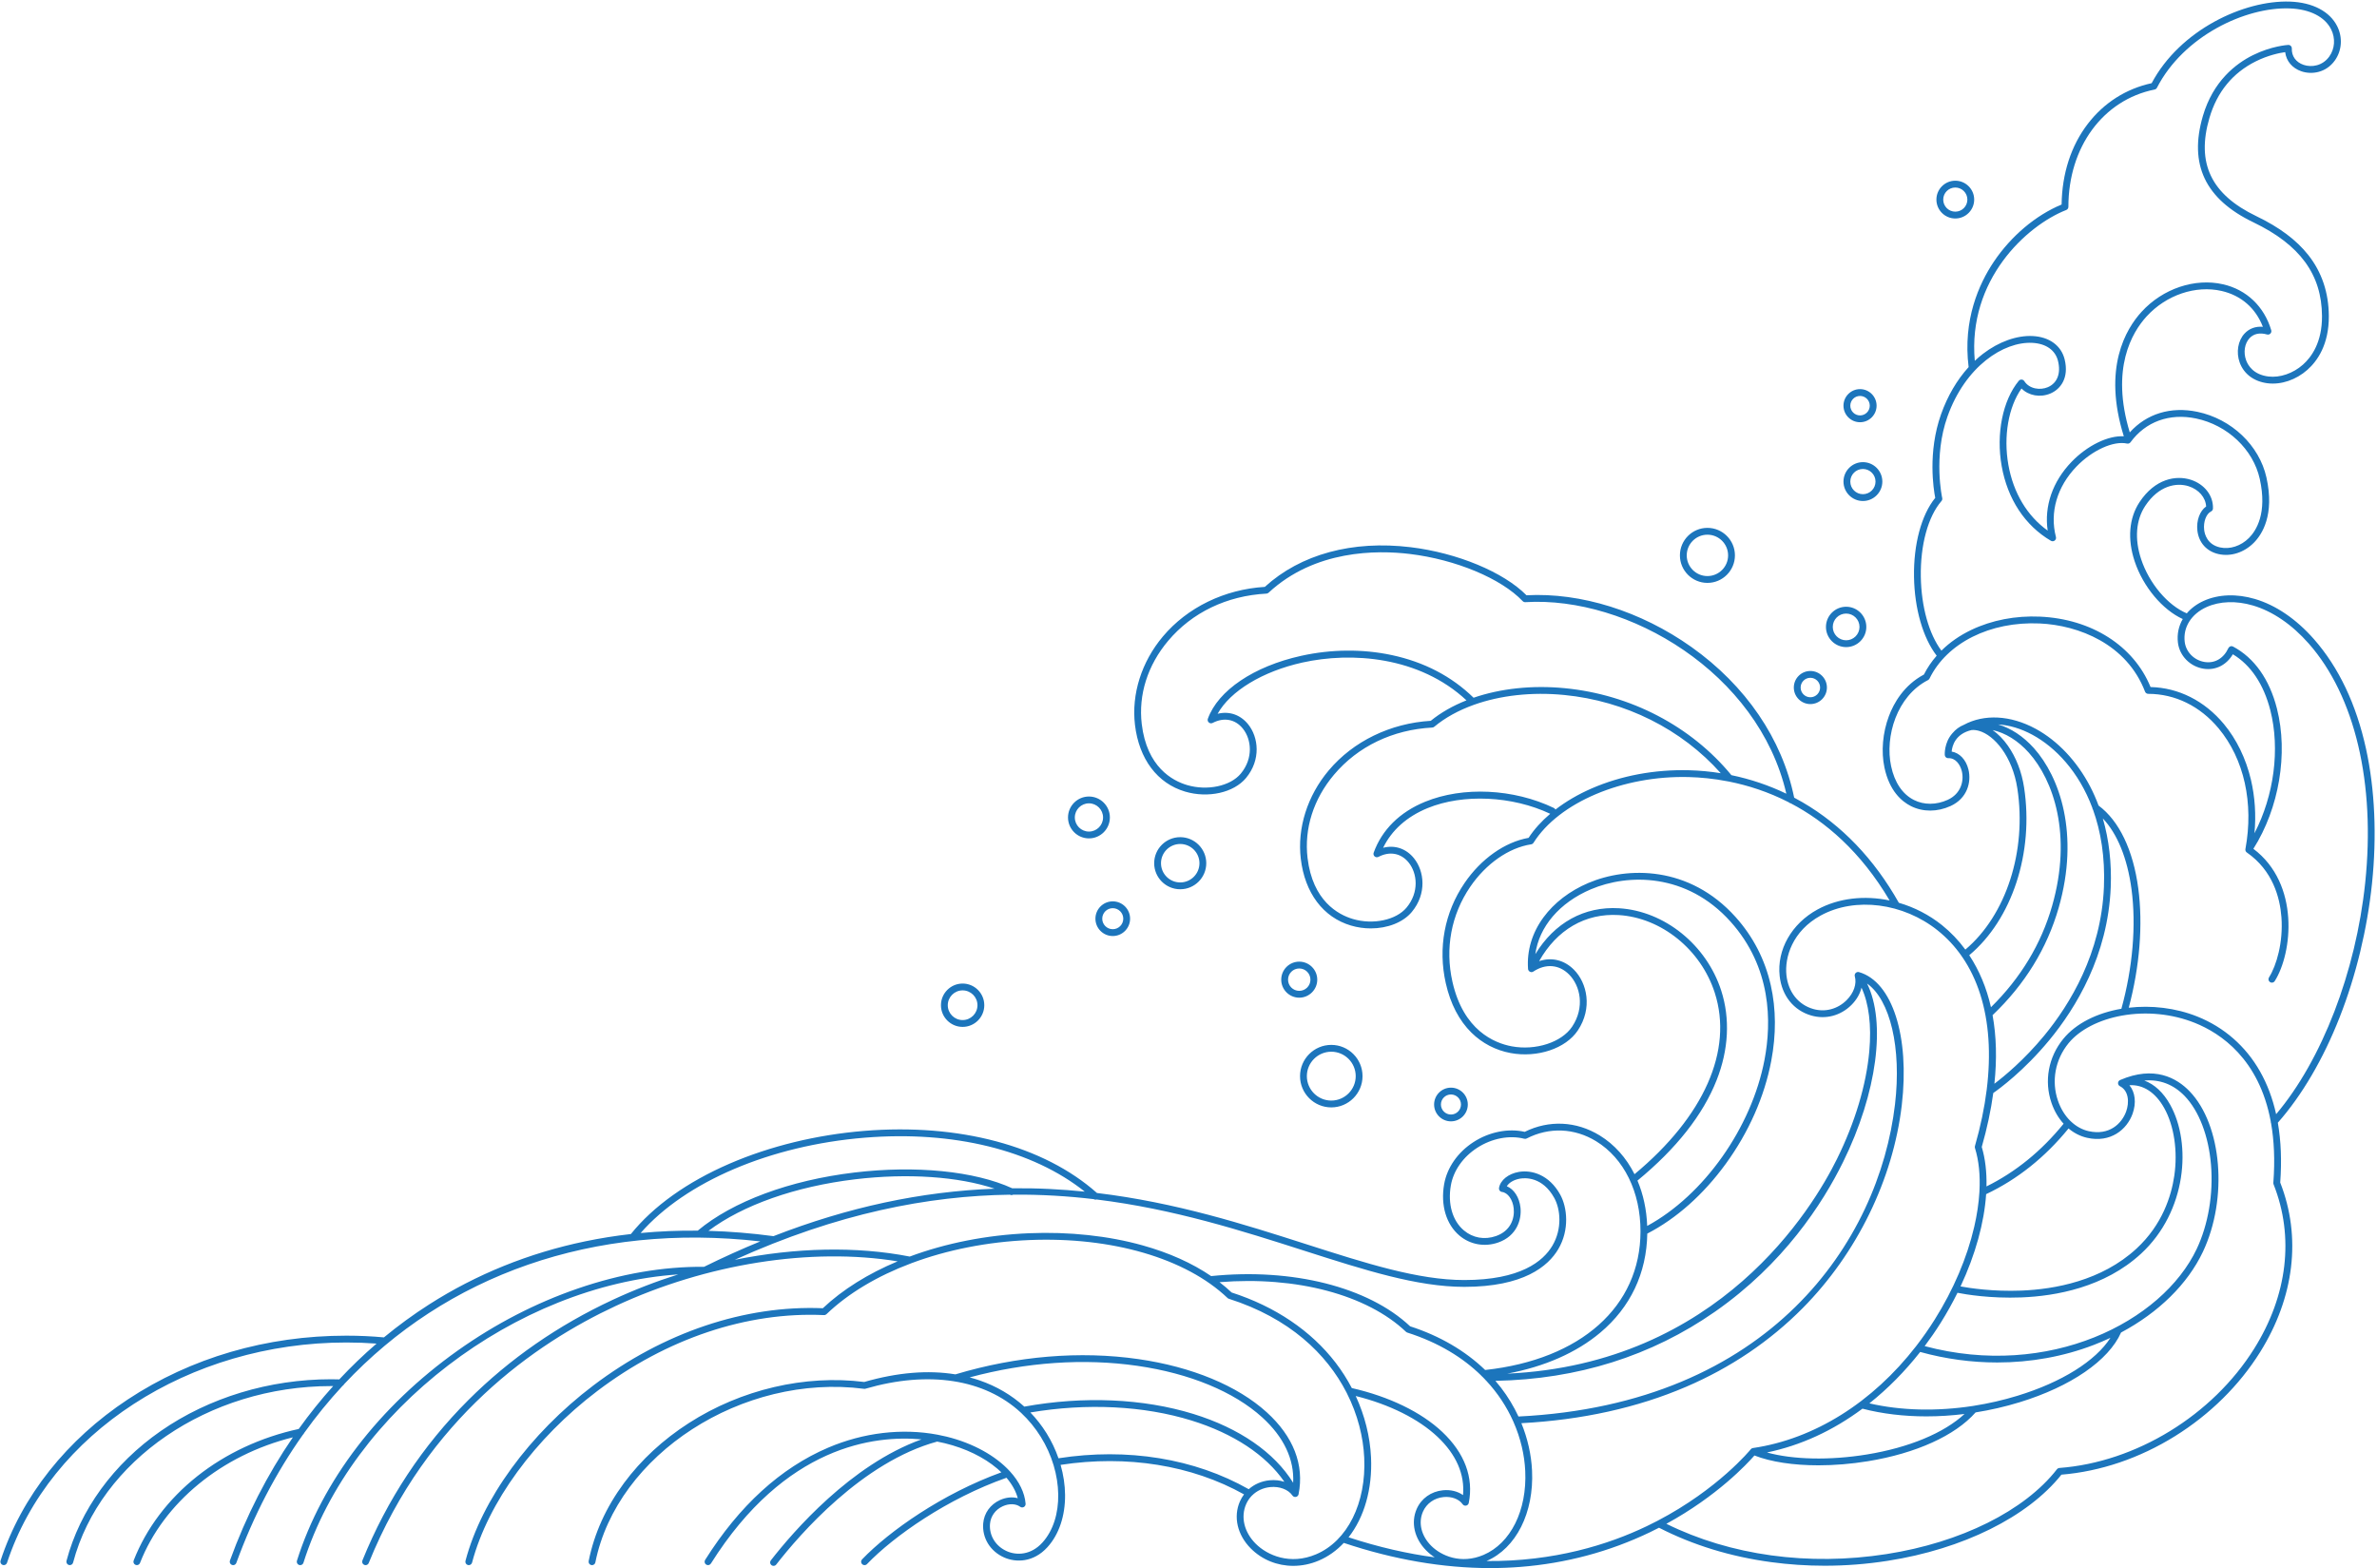 <?xml version="1.0" encoding="UTF-8"?>
<!DOCTYPE svg PUBLIC '-//W3C//DTD SVG 1.0//EN'
          'http://www.w3.org/TR/2001/REC-SVG-20010904/DTD/svg10.dtd'>
<svg height="1651.0" preserveAspectRatio="xMidYMid meet" version="1.0" viewBox="-0.4 423.7 2502.9 1651.0" width="2502.9" xmlns="http://www.w3.org/2000/svg" xmlns:xlink="http://www.w3.org/1999/xlink" zoomAndPan="magnify"
><g id="change1_1"
  ><path d="M2490.983,1212.282c-10.276-47.06-28.771-85.999-54.973-115.735c-18.647-21.163-40.147-35.769-62.175-42.24 c-19.209-5.643-38.265-4.943-53.66,1.969c-7.345,3.298-13.405,7.829-17.96,13.212c-20.044-8.403-39.562-31.409-48.064-56.993 c-7.076-21.294-5.551-41.233,4.296-56.145c14.212-21.523,32.955-24.799,45.757-20.689c10.679,3.429,17.845,11.835,18.379,21.289 c-6.629,4.611-10.44,14.836-9.215,25.424c1.47,12.702,9.805,21.939,22.294,24.71c12.922,2.868,26.768-1.563,37.042-11.845 c8.761-8.766,22.148-29.363,13.372-68.813c-7.525-33.824-36.731-61.603-72.675-69.126c-28.041-5.869-53.574,2.006-71.236,21.659 c-20.325-67.044,2.255-105.225,17.775-122.17c20.633-22.525,51.62-33.019,78.953-26.737c20.547,4.724,35.781,18.022,43.429,37.722 c-7.65-0.637-14.355,1.797-19.295,7.108c-6.969,7.491-9.021,19.76-5.108,30.529c4.392,12.083,15.083,20.034,29.333,21.815 c14.284,1.789,29.981-3.518,42.002-14.185c10.356-9.189,22.67-26.458,22.516-56.543c-0.124-24.638-7.386-46.25-21.582-64.236 c-12.544-15.892-30.462-29.298-54.777-40.985c-47.638-22.895-63.326-55.751-49.369-103.398 c8.016-27.363,24.417-47.396,48.748-59.542c13.152-6.566,25.213-8.936,31.011-9.753c1.126,9.351,7.396,16.894,17.082,20.198 c10.857,3.706,25.976,1.596,35.27-11.469c7.357-10.339,8.334-24.041,2.553-35.759c-7.785-15.778-25.943-25.315-49.816-26.164 c-48.508-1.731-115.952,29.903-145.673,85.894c-27.019,5.858-50.252,20.65-67.274,42.856c-17.607,22.969-27.11,52.279-27.554,84.896 c-27.301,11.325-53.241,33.21-71.468,60.375c-15.542,23.166-32.626,61.11-26.438,110.803 c-12.257,13.472-22.152,30.314-29.035,49.666c-14.217,39.969-7.85,79.207-6.126,88.012c-14.591,17.96-22.922,48.884-22.347,83.254 c0.559,33.56,9.436,64.224,23.867,82.918c-5.336,6.096-9.855,12.734-13.446,19.859c-21.06,11.216-31.668,29.942-36.873,43.789 c-6.577,17.497-8.277,37.253-4.665,54.202c5.225,24.512,18.036,35.558,27.864,40.508c12.553,6.324,27.762,6.303,41.721-0.06 c17.583-8.012,22.134-25.115,18.846-38.511c-2.542-10.354-9.399-17.485-17.676-18.83c0.546-5.964,3.783-18.694,21.076-22.694 c2.438-0.167,4.979,0.106,7.602,0.84c16.197,4.537,35.308,26.836,40.495,60.679c10.107,65.932-11.851,133.501-54.755,169.667 c-7.125-9.702-15.346-18.337-24.582-25.742c-13.655-10.948-29.26-18.846-45.438-23.557c-26.07-46.206-60.198-81.811-101.464-105.831 c-2.885-1.679-5.807-3.292-8.758-4.851c-12.583-61.724-50.938-118.002-108.188-158.621c-53.179-37.73-116.367-57.531-173.672-54.471 c-24.13-24.405-72.821-44.655-121.96-50.602c-61.409-7.434-115.879,7.4-153.556,41.776c-42.47,2.593-81.516,21.56-107.289,52.166 c-22.55,26.778-33.283,60.705-29.447,93.083c4.266,36.002,23.52,61.626,52.826,70.301c24.267,7.181,51.219,1.158,64.09-14.326 c15.933-19.168,13.208-42.931,2.28-56.498c-8.23-10.217-20.032-14.135-32.175-11.121c13.33-23.919,47.191-44.607,89.376-53.97 c51.299-11.385,122.87-6.619,172.663,39.832c-14.216,5.618-26.951,12.84-37.617,21.544c-42.513,2.567-81.603,21.54-107.398,52.172 c-22.55,26.778-33.283,60.706-29.447,93.084c4.266,36.002,23.521,61.625,52.826,70.3c6.875,2.035,13.964,3.01,20.89,3.01 c17.517-0.001,33.976-6.239,43.2-17.335c15.934-19.168,13.207-42.931,2.28-56.498c-8.301-10.307-20.242-14.199-32.494-11.041 c8.981-18.505,25.029-32.859,46.861-41.796c37.378-15.302,89.139-12.871,129.081,5.997c-9.207,7.82-16.915,16.349-22.786,25.329 c-24.94,4.392-50.035,22.064-67.42,47.567c-21.117,30.975-28.13,68.468-19.747,105.571c4.895,21.667,13.996,39.169,27.048,52.018 c11.282,11.105,25.504,18.509,41.131,21.41c28.317,5.256,58.095-4.732,70.809-23.747c15.718-23.514,9.847-49.998-4.075-64.007 c-10.231-10.293-23.604-13.393-36.638-8.995c18.609-33.053,48.621-50.617,83.676-48.522c44.988,2.687,86.626,36.319,101.254,81.787 c19.541,60.736-11.238,130.184-84.489,191.055c-8.607-17.168-21.078-31.279-36.682-40.826 c-24.644-15.077-53.339-16.426-78.941-3.769c-17.273-3.956-37.319,0.029-53.92,10.772c-16.611,10.751-27.886,26.947-30.935,44.436 c-3.837,22.011,2.173,42.187,16.075,53.969c11.325,9.597,26.629,12.333,40.932,7.316c19.448-6.82,24.759-24.029,23.398-36.695 c-1.16-10.787-6.833-19.414-14.377-22.525c2.31-3.829,7.553-6.941,13.944-8.026c5.31-0.901,23.59-2.095,36.009,20.36 c6.447,11.659,8.591,32.339-1.938,50.194c-9.748,16.529-33.764,36.232-92.824,36.232c-48.574,0-103.105-17.467-166.246-37.693 c-65.033-20.831-137.336-43.979-220.505-53.959c-56.015-49.711-145.285-73.535-245.201-65.381 c-49.919,4.078-98.932,16.017-141.741,34.527c-44.42,19.208-80.317,44.817-103.827,74.065c-16.274,1.846-32.293,4.4-48.027,7.664 c-59.294,12.302-114.589,34.651-164.35,66.426c-16.594,10.596-32.484,22.204-47.663,34.726c-12.6-1.198-25.918-1.811-39.626-1.811 c-83.964,0-163.482,23.193-229.957,67.07c-32.006,21.126-59.769,46.36-82.52,75c-23.119,29.104-40.473,61.001-51.581,94.807 c-0.619,1.883,0.406,3.911,2.289,4.531c0.372,0.122,0.75,0.179,1.121,0.179c1.509,0,2.913-0.958,3.409-2.47 c44.872-136.562,191.774-231.94,357.238-231.94c10.937,0,21.614,0.398,31.863,1.174c-13.709,11.795-26.799,24.368-39.236,37.685 c-2.901-0.135-5.711-0.143-8.648-0.143c-65.035,0-128.684,19.328-179.224,54.424c-49.921,34.667-85.211,83.237-99.37,136.762 c-0.506,1.916,0.636,3.88,2.552,4.388c0.308,0.081,0.616,0.12,0.92,0.12c1.589,0,3.042-1.063,3.468-2.672 c28.484-107.684,142.73-185.843,271.653-185.843c0.743,0,1.474,0.001,2.202,0.003c-12.829,14.265-24.946,29.323-36.283,45.16 c-39.687,8.601-76.614,25.78-106.87,49.771c-30.576,24.243-53.719,54.911-66.927,88.686c-0.722,1.846,0.19,3.928,2.036,4.65 c0.429,0.168,0.872,0.247,1.306,0.247c1.435,0,2.79-0.865,3.344-2.283c24.896-63.662,86.075-113.696,160.952-132.28 c-26.8,39.061-49.073,82.541-66.277,129.764c-0.678,1.863,0.282,3.923,2.144,4.602c0.406,0.147,0.821,0.217,1.229,0.217 c1.465,0,2.842-0.904,3.372-2.361c18.201-49.96,41.825-95.1,70.128-134.99c0.583-0.441,1.011-1.049,1.239-1.74 c12.588-17.588,26.091-34.145,40.445-49.635c0.699-0.374,1.258-0.972,1.586-1.707c107.63-115.046,262.588-170.46,438.342-150.432 c-19.64,8.039-39.371,16.945-59.221,26.742c-43.143-0.346-87.946,7.379-133.143,22.932c-44.238,15.222-86.726,37.182-126.284,65.271 c-82.626,58.669-142.743,137.243-169.279,221.248c-0.597,1.891,0.451,3.907,2.341,4.504c0.359,0.113,0.724,0.167,1.082,0.167 c1.524,0,2.938-0.978,3.421-2.508c50.821-160.887,223.892-291.988,394.668-303.609c-23.488,7.412-46.622,16.35-68.994,26.762 c-57.568,26.795-108.702,62.281-151.979,105.473c-48.1,48.006-85.648,104.847-111.601,168.946c-0.744,1.837,0.142,3.929,1.98,4.674 c0.441,0.178,0.897,0.262,1.346,0.262c1.419,0,2.763-0.847,3.328-2.243c61.691-152.367,175.415-231.256,259.955-270.604 c95.884-44.628,205.823-61.876,296.972-47.024c-30.909,12.917-57.864,29.618-78.771,49.365 c-82.114-3.406-167.892,25.467-241.711,81.369c-67.141,50.843-117.449,119.863-134.575,184.631 c-0.507,1.916,0.636,3.881,2.553,4.388c1.913,0.503,3.88-0.636,4.388-2.553c16.729-63.268,66.063-130.835,131.968-180.743 c72.942-55.236,157.681-83.601,238.581-79.854c0.984,0.049,1.941-0.314,2.651-0.995c22.938-22.012,53.628-40.202,89.056-53.51 c0.152-0.048,0.301-0.1,0.445-0.168c37.313-13.958,79.857-22.505,124.182-24.343c86.769-3.599,164.73,19.202,208.578,60.992 c0.394,0.375,0.868,0.657,1.387,0.822c64.021,20.401,103.078,58.239,123.786,98.462c0.091,0.233,0.207,0.454,0.344,0.663 c11.678,22.92,17.418,46.586,18.433,68.22c2.239,47.734-17.646,87.653-50.661,101.698c-27.285,11.608-51.402,1.183-63.763-11.273 c-11.998-12.09-15.813-27.972-9.958-41.446c1.376-3.168,3.246-6.003,5.516-8.44c0.284-0.208,0.537-0.464,0.754-0.758 c4.945-4.939,11.598-8.101,19.117-8.846c9.806-0.969,18.987,2.505,23.4,8.856c0.012,0.018,0.028,0.033,0.041,0.05 c0.09,0.125,0.184,0.244,0.287,0.354c0.03,0.032,0.063,0.058,0.094,0.089c0.091,0.09,0.182,0.179,0.281,0.258 c0.05,0.04,0.104,0.073,0.155,0.11c0.085,0.061,0.169,0.122,0.258,0.175c0.068,0.041,0.14,0.074,0.211,0.109 c0.078,0.039,0.154,0.08,0.234,0.114c0.082,0.034,0.165,0.061,0.249,0.089c0.074,0.025,0.148,0.051,0.224,0.071 c0.088,0.023,0.177,0.039,0.266,0.056c0.077,0.014,0.154,0.029,0.232,0.038c0.087,0.01,0.173,0.014,0.261,0.018 c0.053,0.002,0.105,0.011,0.158,0.011c0.022,0,0.044-0.007,0.066-0.007c0.221-0.005,0.442-0.022,0.663-0.069 c0.012-0.003,0.023-0.007,0.035-0.01c0.039-0.009,0.076-0.023,0.115-0.033c0.211-0.054,0.413-0.127,0.607-0.215 c0.029-0.014,0.061-0.018,0.09-0.032c0.02-0.01,0.035-0.024,0.054-0.034c0.191-0.098,0.374-0.208,0.543-0.337 c0.033-0.025,0.06-0.054,0.092-0.08c0.132-0.108,0.256-0.225,0.371-0.351c0.047-0.051,0.091-0.103,0.135-0.157 c0.098-0.12,0.187-0.247,0.269-0.379c0.028-0.046,0.06-0.09,0.087-0.137c0.101-0.18,0.188-0.369,0.256-0.566 c0.012-0.036,0.019-0.073,0.03-0.109c0.039-0.122,0.078-0.244,0.103-0.372c6.161-30.936-5.425-60.766-33.506-86.267 c-30.81-27.98-78.819-47.869-135.183-56.002c-61.386-8.861-127.981-3.298-192.647,16.075c-28.877-4.721-61.047-2.055-96.01,8.009 c-62.326-7.856-129.578,7.886-184.637,43.244c-27.232,17.487-50.202,38.715-68.271,63.096 c-18.897,25.497-31.434,53.163-37.263,82.23c-0.39,1.943,0.87,3.835,2.814,4.225c0.238,0.047,0.476,0.07,0.71,0.07 c1.675,0,3.174-1.179,3.516-2.885c22.836-113.881,155.056-199.29,282.956-182.767c0.489,0.062,0.987,0.025,1.461-0.113 c66.912-19.434,125.58-9.948,163.415,24.994c0.216,0.259,0.456,0.494,0.733,0.681c7.719,7.248,14.558,15.566,20.401,24.932 c23.902,38.311,24.651,86.203,1.742,111.401c-12.175,13.393-27.203,13.518-37.205,9.171c-11.925-5.183-18.976-16.484-17.963-28.79 c0.671-8.151,5.707-15.123,13.473-18.651c6.597-2.999,13.782-2.776,18.309,0.563c1.132,0.835,2.648,0.931,3.879,0.247 c1.229-0.686,1.945-2.026,1.83-3.429c-0.966-11.767-6.772-23.354-16.234-33.798c-0.094-0.117-0.193-0.226-0.3-0.33 c-14.857-16.229-38.578-29.652-66.851-36.571c-3.086-0.755-6.201-1.417-9.336-2.006c-0.008-0.001-0.016-0.003-0.024-0.005 c-37.353-7.014-77.898-2.256-115.244,13.691c-49.972,21.339-93.529,61.094-129.462,118.16c-1.056,1.677-0.552,3.894,1.125,4.949 c1.678,1.056,3.893,0.552,4.95-1.125c78.28-124.319,172.383-135.326,221.74-130.73c-74.245,26.689-134.959,96.943-158.627,127.381 c-1.217,1.565-0.935,3.82,0.63,5.037c0.655,0.51,1.431,0.757,2.201,0.757c1.069,0,2.128-0.477,2.836-1.386 c24.763-31.846,90.728-108.029,169.471-129.483c3.042,0.574,5.733,1.169,8.034,1.732c21.835,5.344,40.954,14.599,55.293,26.764 c1.499,1.272,2.925,2.567,4.287,3.88c-61.992,22.409-118.029,61.818-146.693,91.65c-1.373,1.43-1.328,3.702,0.102,5.075 c0.696,0.669,1.591,1,2.486,1c0.943,0,1.884-0.368,2.589-1.102c28.535-29.698,84.836-69.103,146.899-90.915 c5.925,6.947,9.972,14.266,11.863,21.52c-5.727-1.561-12.4-0.936-18.723,1.935c-10.169,4.62-16.77,13.816-17.658,24.599 c-1.269,15.419,7.467,29.535,22.256,35.962c12.283,5.337,30.653,5.271,45.379-10.925c12.163-13.378,18.757-32.927,18.568-55.045 c-0.09-10.455-1.717-21.146-4.712-31.623c69.875-10.669,138.122,0.318,193.146,31.078c-1.719,2.292-3.203,4.794-4.382,7.508 c-7.051,16.227-2.666,35.142,11.447,49.363c11.953,12.045,28.047,18.381,44.772,18.381c8.964,0,18.111-1.821,26.897-5.558 c9.936-4.228,18.773-10.573,26.312-18.61c52.718,17.619,104.405,26.512,154.126,26.51c10.59,0,21.1-0.402,31.502-1.21 c47.997-3.723,93.995-16.004,136.719-36.502c3.267-1.567,6.444-3.166,9.573-4.779c35.635,18.286,75.38,30.491,118.182,36.255 c18.603,2.506,37.375,3.758,56.214,3.757c22.081,0,44.253-1.72,66.324-5.158c79.295-12.354,147.535-46.216,182.982-90.715 c41.048-3.364,82.373-17.37,119.616-40.553c36.712-22.851,67.665-53.394,89.514-88.327c36.204-57.885,43.749-121.302,21.276-178.67 c1.679-22.802,0.83-43.848-2.512-63.023c25.341-28.703,47.84-67.072,65.127-111.112c17.208-43.838,28.97-92.463,34.017-140.622 C2502.445,1303.94,2500.296,1254.927,2490.983,1212.282z M1031.022,1877.073c-3.41-1.172-6.878-2.221-10.398-3.154 c59.568-16.063,120.336-20.285,176.609-12.165c54.962,7.931,101.621,27.184,131.382,54.211 c22.828,20.731,33.959,44.364,32.631,68.907c-19.737-31.96-56.541-57.452-104.994-72.433c-52.75-16.311-115.93-19.041-178.098-7.741 C1064.77,1892.583,1048.884,1883.212,1031.022,1877.073z M1114.155,1959.082c-3.186-9.165-7.418-18.085-12.63-26.439 c-4.939-7.916-10.633-15.188-16.988-21.779c59.397-10.046,119.365-7.098,169.594,8.434c44.321,13.703,78.426,36.333,97.888,64.584 c-4.753-1.571-10.095-2.166-15.649-1.616c-8.437,0.835-15.995,4.171-21.888,9.397 C1257.522,1959.321,1186.623,1947.79,1114.155,1959.082z M2175.274,644.804c1.375-0.539,2.279-1.865,2.278-3.342 c-0.011-62.902,36.468-112.531,90.771-123.496c1.07-0.216,1.983-0.906,2.481-1.876c27.992-54.406,93.078-85.195,139.832-83.528 c21.149,0.753,37.053,8.833,43.633,22.168c4.612,9.346,3.86,20.237-1.963,28.421c-7.152,10.05-18.764,11.683-27.104,8.837 c-8.073-2.754-12.705-9.203-12.389-17.252c0.04-1.01-0.348-1.989-1.069-2.698c-0.72-0.708-1.688-1.074-2.714-1.027 c-0.709,0.039-17.592,1.061-37.172,10.766c-18.108,8.977-41.952,27.381-52.703,64.083c-14.919,50.93,2.466,87.528,53.147,111.887 c49.098,23.596,72.069,54.987,72.292,98.787c0.139,27.4-10.855,42.932-20.102,51.137c-10.344,9.178-24.268,13.938-36.349,12.432 c-15.719-1.965-21.455-11.585-23.475-17.145c-3.017-8.3-1.563-17.619,3.617-23.187c4.401-4.731,10.775-6.084,18.434-3.912 c1.258,0.357,2.614,0,3.534-0.932c0.92-0.932,1.259-2.291,0.886-3.546c-7.458-25.027-25.914-42.641-50.636-48.325 c-29.805-6.854-63.507,4.485-85.855,28.884c-16.719,18.253-41.172,59.434-18.729,131.123c-16.491-0.944-38.331,9.557-55.086,26.951 c-19.978,20.739-28.872,46.686-25.093,72.335c-21.557-15.378-36.135-39.635-41.384-69.193c-5.338-30.06,0.08-61.005,13.814-80.423 c7.487,7.545,19.798,9.853,30.582,5.218c10.358-4.452,19.697-16.223,14.84-35.907c-3.574-14.485-16.165-23.655-33.682-24.529 c-16.643-0.84-35.716,5.984-52.291,18.703c-2.979,2.286-5.85,4.762-8.63,7.378C2071.382,718.592,2133.208,661.307,2175.274,644.804z M2022.153,1031.025c-0.56-33.549,7.573-63.387,21.755-79.818c0.746-0.864,1.036-2.031,0.782-3.143 c-0.098-0.428-9.588-43.3,5.521-85.779c18.827-52.933,59.156-79.114,89.339-77.6c14.389,0.719,24.256,7.673,27.071,19.08 c3.212,13.016-0.79,23.331-10.705,27.592c-7.989,3.433-19.453,1.991-24.807-6.365c-0.618-0.966-1.662-1.578-2.808-1.646 c-1.135-0.068-2.255,0.415-2.984,1.3c-16.979,20.6-24.056,55.835-18.03,89.766c6.175,34.77,24.588,62.712,51.847,78.681 c1.25,0.733,2.82,0.642,3.979-0.233c1.157-0.875,1.674-2.361,1.309-3.765c-6.716-25.884,1.15-52.892,21.579-74.1 c16.576-17.208,38.996-27.409,53.301-24.266c1.392,0.308,2.829-0.239,3.668-1.386c15.904-21.742,41.041-30.859,68.96-25.016 c33.233,6.955,60.214,32.538,67.137,63.658c8.032,36.103-3.72,54.454-11.441,62.18c-8.405,8.41-20.059,12.208-30.41,9.911 c-13.5-2.995-16.189-13.954-16.718-18.527c-0.973-8.414,2.208-16.905,7.245-19.33c1.198-0.577,1.98-1.769,2.03-3.098 c0.508-13.468-8.886-25.643-23.377-30.295c-15.305-4.913-37.515-1.305-53.942,23.568c-11.086,16.788-12.903,38.936-5.117,62.364 c8.904,26.794,29.315,51.05,50.638,60.714c-4.328,7.419-6.177,15.964-5.082,24.909c1.702,13.897,12.818,25.168,27.032,27.409 c12.549,1.983,24.046-3.798,30.783-15.216c18.896,11.314,32.504,31.611,39.47,58.957c10.433,40.965,3.826,89.996-16.694,129.468 c1.77-19.401,0.516-38.313-3.757-56.419c-5.252-22.251-15.1-42.506-28.479-58.574c-20.351-24.442-47.685-38.198-77.195-38.921 c-17.72-43.387-62.103-71.712-116.483-74.127c-25.688-1.137-50.66,3.679-72.189,13.939c-12.175,5.802-22.773,13.19-31.553,21.873 C2030.723,1091.207,2022.678,1062.554,2022.153,1031.025z M2130.885,1252.76c-2.529-16.493-8.426-31.684-17.055-43.931 c-4.825-6.85-10.31-12.424-16.073-16.453c13.466,2.951,26.705,11.094,38.075,23.759c25.936,28.891,46.019,86.428,24.606,161.273 c-11.485,40.141-33.152,76.034-64.425,106.789c-0.003-0.013-0.005-0.025-0.008-0.038c-4.629-20.42-12.365-38.859-22.85-54.737 C2118.236,1391.786,2141.396,1321.339,2130.885,1252.76z M2159.779,1585.007c2.924,8.481,7.297,15.89,12.723,21.846 c-23.271,28.698-50.549,50.88-81.202,66.006c0.344-15.124-1.26-29.163-4.977-41.539c5.633-19.748,9.673-38.705,12.13-56.818 c6.257-4.333,32.189-23.188,59.026-55.69c27.875-33.757,61.719-89.072,64.652-160.891c1.045-25.59-1.821-50.12-8.322-72.511 c15.294,16.149,25.87,42.03,30.2,74.493c5.081,38.092,1.285,82.71-10.651,125.896c-25.298,4.323-47.671,15.206-61.159,31.677 C2156.468,1536.684,2151.824,1561.929,2159.779,1585.007z M2241.797,1566.313c14.391-0.915,27.476,7.549,36.664,24.035 c10.433,18.72,14.389,45.4,10.581,71.367c-3.086,21.048-12.498,51.428-39.809,76.635c-36.854,34.014-86.33,42.806-121.346,44.191 c-29.637,1.17-54.217-2.611-63.898-4.399c15.644-33.406,24.937-67.139,26.945-97.147c32.865-15.529,62.028-38.777,86.766-69.156 c5.776,4.832,12.408,8.225,19.556,9.829c24.767,5.561,41.883-8.678,47.86-25.253 C2249.29,1584.837,2247.831,1573.557,2241.797,1566.313z M1967.99,1901.258c19.336-15.348,37.417-33.663,53.494-54.111 c26.693,7.386,54.044,11.073,81.106,11.072c35.108,0,69.722-6.188,101.731-18.485c5.991-2.302,11.829-4.807,17.518-7.485 c-15.666,24.397-51.165,46.718-97.853,61.007c-15.131,4.631-30.574,8.157-46.019,10.581c-0.344,0.007-0.684,0.059-1.013,0.163 C2039.053,1909.83,2001.198,1908.969,1967.99,1901.258z M2068.182,1912.447c-21.713,20.058-58.432,35.387-102.854,42.644 c-39.102,6.388-77.834,5.473-105.174-2.12c35.483-7.359,69.247-22.831,100.556-46.107c20.886,5.415,43.702,8.108,67.319,8.108 C2041.231,1914.972,2054.683,1914.118,2068.182,1912.447z M2026.212,1840.995c5.856-7.797,11.432-15.868,16.665-24.194 c6.599-10.497,12.565-21.195,17.886-31.955c8.383,1.666,34.465,6.146,67.213,4.876c36.282-1.411,87.615-10.554,126.123-46.097 c48.131-44.423,53.376-115.964,30.631-156.773c-7.209-12.935-16.608-21.573-27.249-25.466c16.224-1.448,30.651,4.005,42.47,16.244 c15.122,15.66,25.239,42.063,27.76,72.441c2.55,30.715-2.926,62.987-15.022,88.544 C2276.235,1815.644,2156.894,1875.87,2026.212,1840.995z M2214.959,1357.627c-2.848,69.729-35.759,123.555-62.864,156.432 c-21.156,25.659-42.171,42.917-52.464,50.691c2.743-25.956,2.112-50.09-1.919-72.21c33.965-32.335,57.392-70.394,69.628-113.16 c22.218-77.657,1.052-137.724-26.166-168.042c-11.22-12.499-24.205-20.975-37.629-24.898c11.734,0.718,24.081,4.362,36.205,10.944 c24.1,13.085,48.742,38.655,63.036,76.918c0.037,0.706,0.281,1.389,0.717,1.966 C2211.689,1298.996,2216.246,1326.097,2214.959,1357.627z M1464.875,1113.381c-30.581-6.494-63.554-6.196-95.354,0.862 c-49.732,11.037-87.319,36.408-98.093,66.21c-0.502,1.39-0.101,2.946,1.011,3.92c1.111,0.974,2.708,1.166,4.019,0.486 c11.925-6.189,23.823-3.952,31.828,5.986c9.097,11.294,11.259,31.204-2.21,47.405c-10.94,13.161-35.244,18.331-56.532,12.031 c-15.528-4.597-42.378-19.057-47.735-64.262c-3.657-30.861,6.219-61.976,27.809-87.614c25.126-29.837,61.874-47.486,103.474-49.696 c0.839-0.044,1.636-0.382,2.251-0.953c48.755-45.257,114.134-44.984,148.765-40.79c48.413,5.859,96.15,25.803,118.786,49.626 c0.729,0.767,1.752,1.17,2.821,1.11c108.033-6.625,245.426,74.32,274.828,201.666c-18.346-8.826-37.802-15.379-57.844-19.524 c-42.306-51.483-106.146-84.839-175.39-91.565c-34.488-3.35-67.856,0.331-96.096,10.039 C1528.12,1135.777,1499.096,1120.649,1464.875,1113.381z M1500.119,1267.88c-26.66,10.914-45.365,29.446-54.094,53.592 c-0.503,1.39-0.101,2.946,1.01,3.92c1.112,0.974,2.707,1.167,4.019,0.486c11.924-6.191,23.823-3.953,31.827,5.985 c9.097,11.294,11.259,31.204-2.209,47.407c-10.94,13.16-35.242,18.332-56.531,12.03c-15.529-4.596-42.378-19.057-47.735-64.262 c-3.657-30.861,6.22-61.977,27.809-87.615c25.126-29.837,61.874-47.485,103.474-49.695c0.774-0.041,1.513-0.331,2.108-0.827 c11.528-9.608,25.705-17.368,41.698-23.096c0.075-0.026,0.15-0.05,0.223-0.081c27.617-9.848,60.642-13.63,94.897-10.3 c64.344,6.25,123.859,36.108,164.888,82.365c-11.03-1.768-22.205-2.819-33.442-3.113c-36.073-0.947-71.488,5.674-102.459,19.138 c-14.25,6.195-27.131,13.742-38.179,22.257c-0.341-0.711-0.903-1.321-1.669-1.688 C1593.341,1254.065,1540.102,1251.513,1500.119,1267.88z M1651.787,1449.722c11.865,11.939,16.774,34.65,3.199,54.957 c-11.01,16.468-38.326,25.354-63.531,20.679c-18.374-3.411-50.924-16.774-62.487-67.952c-7.939-35.139-1.306-70.634,18.677-99.946 c16.659-24.437,40.655-41.177,64.19-44.78c1.029-0.158,1.939-0.754,2.494-1.635c26.803-42.559,94.024-71.012,163.542-69.192 c11.883,0.311,26.082,1.559,41.683,4.627c0.327,0.116,0.666,0.182,1.011,0.2c19.276,3.875,40.652,10.553,62.452,21.697 c0.558,0.592,1.305,0.982,2.125,1.094c36.294,19.019,73.594,50.567,104.175,102.318c-26.454-5.551-53.7-2.644-75.941,9.487 c-27.284,14.882-42.926,42.412-39.849,70.135c2.296,20.694,14.785,36.225,33.406,41.546c15.074,4.309,30.838,0.139,42.168-11.152 c5.418-5.401,9.045-11.781,10.577-18.217c7.759,16.543,10.666,39.738,8.221,66.925c-3.199,35.55-14.956,74.76-33.998,113.392 c-25.348,51.42-123.809,215.849-347.25,226.073c39.279-7.318,72.838-22.05,98.022-43.2c31.737-26.653,48.797-62.663,49.45-104.246 c30.618-15.79,59.183-41.18,82.72-73.568c24.142-33.219,40.669-70.628,47.795-108.183c5.3-27.936,5.146-54.724-0.458-79.622 c-6.105-27.117-18.576-51.314-37.066-71.919c-48.784-54.366-114.023-53.3-155.064-35.869c-19.6,8.325-35.926,20.834-47.214,36.173 c-12.007,16.316-17.627,35.084-16.26,54.277c0,0.006,0.001,0.013,0.001,0.019c0.001,0.016,0.001,0.031,0.002,0.046 c0.003,0.036,0.015,0.069,0.019,0.106c0.018,0.178,0.048,0.353,0.092,0.526c0.018,0.068,0.039,0.134,0.061,0.201 c0.049,0.153,0.108,0.302,0.177,0.448c0.023,0.048,0.045,0.097,0.07,0.144c0.205,0.387,0.476,0.745,0.823,1.043 c0.354,0.304,0.758,0.518,1.181,0.662c0.011,0.004,0.023,0.007,0.035,0.011c0.192,0.063,0.388,0.109,0.586,0.139 c0.047,0.007,0.092,0.014,0.139,0.02c0.174,0.019,0.347,0.025,0.522,0.019c0.044-0.001,0.087,0.008,0.132,0.005 c0.015-0.001,0.028-0.006,0.043-0.007c0.214-0.018,0.427-0.054,0.637-0.111c0.066-0.018,0.127-0.046,0.192-0.067 c0.141-0.047,0.28-0.098,0.415-0.162c0.08-0.038,0.155-0.083,0.232-0.127c0.066-0.038,0.136-0.067,0.2-0.109 C1627.215,1438.002,1641.287,1439.158,1651.787,1449.722z M1965.561,1459.234c24.261,17.234,36.442,67.571,29.403,127.311 c-16.92,143.604-130.935,315.502-396.471,328.57c-4.949-10.641-11.096-20.83-18.341-30.274c-1.9-2.477-3.881-4.899-5.929-7.274 c86.586-1.675,164.34-26.156,231.222-72.826c72.038-50.268,113.119-113.482,134.896-157.661 C1976.219,1574.292,1985.724,1499.927,1965.561,1459.234z M1807.188,1560.889c12.641-32.097,14.306-64.656,4.815-94.155 c-15.514-48.221-59.785-83.896-107.659-86.756c-36.578-2.187-67.99,15.271-88.107,48.333c3.972-28.828,25.336-54.195,58.619-68.331 c38.863-16.506,100.66-17.493,146.915,34.057c43.257,48.206,43.352,105.681,35.813,145.408 c-13.593,71.643-63.989,142.702-123.545,175.013c-0.632-17.236-4.168-33.404-10.247-47.736 C1764.733,1633.042,1792.792,1597.447,1807.188,1560.889z M674.163,1721.924c47.193-54.037,136.649-92.269,235.892-100.374 c93.267-7.623,176.873,13.027,231.758,56.796c-12.122-1.235-24.468-2.189-37.058-2.8c-13.125-0.637-26.224-0.867-39.307-0.736 c-39.559-18.107-101.61-24.31-166.269-16.582c-68.042,8.134-128.027,30.416-164.882,61.191 C713.926,1719.227,693.864,1720.061,674.163,1721.924z M745.592,1719.628c36.186-27.163,91.745-46.778,154.439-54.272 c55.403-6.624,108.678-2.893,146.867,9.883c-77.474,2.943-154.5,19.479-232.87,49.979 C790.9,1722.114,768.066,1720.254,745.592,1719.628z M1202.981,1734.995c-36.211-10.155-77.615-14.594-119.733-12.853 c-44.79,1.858-87.842,10.478-125.725,24.564c-56.231-11.024-120.255-9.515-184.19,3.399 c108.335-49.027,203.977-67.354,289.636-68.539c0.074,0.034,0.151,0.066,0.225,0.101c1.092,0.507,2.302,0.412,3.276-0.137 c29.411-0.248,57.643,1.512,84.805,4.731c0.911,0.568,2.005,0.678,2.992,0.36c81.55,10.012,153.448,33.041,218.72,53.949 c63.714,20.409,118.741,38.035,168.436,38.035c62.449,0,88.31-21.624,99.008-39.765c11.96-20.281,9.439-43.926,2.037-57.313 c-11.686-21.131-30.128-26.233-43.494-23.964c-11.146,1.892-19.578,8.698-20.981,16.935c-0.164,0.967,0.073,1.958,0.659,2.745 c0.585,0.787,1.466,1.301,2.439,1.42c6.179,0.765,11.386,8.038,12.381,17.295c1.133,10.538-3.169,23.73-18.636,29.154 c-12.055,4.226-24.415,2.035-33.916-6.017c-11.938-10.118-17.038-27.786-13.644-47.26c2.706-15.526,12.825-29.975,27.764-39.642 c15.377-9.952,33.908-13.51,49.572-9.523c0.846,0.216,1.747,0.116,2.525-0.285c23.625-12.132,50.275-11.074,73.116,2.901 c29.33,17.945,46.798,53.471,46.726,95.032c-0.139,79.03-62.765,134.792-163.564,145.827 c-21.027-20.264-47.912-35.968-79.011-45.996c-43.989-41.417-124.068-61.619-209.533-52.88 C1254.858,1753.623,1230.804,1742.798,1202.981,1734.995z M1419.589,2042.29c16.408-20.875,25.222-50.755,23.656-84.152 c-1.03-21.953-6.599-44.027-16.108-64.625c35.648,8.91,66.035,24.037,86.135,42.978c19.662,18.527,28.849,39.616,26.842,61.371 c-5.572-3.987-13.126-5.882-21.149-5.088c-12.488,1.236-22.834,8.627-27.676,19.769c-6.234,14.347-2.367,31.057,10.091,43.612 c2.734,2.755,5.717,5.162,8.888,7.229C1481.871,2059.578,1451.614,2052.808,1419.589,2042.29z M1506.476,2051.097 c-10.344-10.423-13.641-24.1-8.604-35.694c3.79-8.721,11.939-14.511,21.799-15.487c8.393-0.829,16.254,2.128,20.017,7.542 c0.821,1.181,2.263,1.759,3.68,1.465c1.409-0.293,2.506-1.401,2.788-2.812c5.321-26.714-4.348-52.595-27.961-74.846 c-22.083-20.808-55.84-37.149-95.182-46.111c-4.88-9.305-10.576-18.251-17.041-26.678c-25.789-33.616-63.639-59.17-109.496-73.934 c-4.014-3.787-8.286-7.404-12.775-10.872c80.735-6.537,155.339,13.159,196.351,52.246c0.394,0.375,0.868,0.657,1.386,0.822 c33.193,10.577,58.679,26.533,77.682,45.102c0.295,0.457,0.679,0.847,1.139,1.127c0.96,0.957,1.909,1.919,2.835,2.889 c0.285,0.494,0.674,0.917,1.152,1.226c12.595,13.46,22,28.097,28.645,42.938c0.066,0.187,0.145,0.365,0.24,0.535 c7.789,17.58,11.72,35.426,12.494,51.916c1.946,41.495-15.312,76.183-43.966,88.374 C1538.037,2070.893,1517.169,2061.873,1506.476,2051.097z M1744.921,2024.911c-0.115,0.053-0.227,0.11-0.337,0.176 c-3.613,1.881-7.315,3.738-11.12,5.559c-40.531,19.4-97.327,37.202-168.634,36.641c31.228-13.513,50.046-50.801,47.965-95.153 c-0.793-16.897-4.661-33.873-11.236-49.985c63.842-3.423,122.193-16.312,173.508-38.345c46.99-20.175,88.286-48.05,122.742-82.853 c57.076-57.649,95.086-135.49,104.285-213.566c8.537-72.455-9.969-130.092-45.002-140.166c-0.026-0.007-0.052-0.007-0.078-0.014 c-0.167-0.044-0.336-0.072-0.508-0.092c-0.052-0.006-0.104-0.019-0.155-0.022c-0.224-0.016-0.449-0.012-0.674,0.015 c-0.012,0.001-0.022,0.005-0.034,0.007c-0.206,0.026-0.411,0.072-0.613,0.135c-0.063,0.02-0.122,0.049-0.184,0.073 c-0.117,0.044-0.236,0.081-0.35,0.138c-0.027,0.014-0.049,0.032-0.076,0.047c-0.071,0.038-0.137,0.084-0.205,0.126 c-0.12,0.075-0.239,0.151-0.348,0.238c-0.067,0.053-0.129,0.112-0.192,0.171c-0.098,0.09-0.192,0.183-0.278,0.282 c-0.061,0.07-0.117,0.142-0.173,0.217c-0.077,0.104-0.148,0.212-0.213,0.324c-0.047,0.079-0.092,0.158-0.133,0.242 c-0.065,0.134-0.117,0.272-0.165,0.413c-0.019,0.055-0.047,0.103-0.064,0.159c-0.005,0.018-0.005,0.036-0.01,0.054 c-0.055,0.203-0.094,0.411-0.113,0.623c-0.001,0.014-0.006,0.028-0.007,0.042c-0.017,0.218-0.01,0.44,0.014,0.661 c0.01,0.085,0.032,0.167,0.048,0.251c0.02,0.112,0.032,0.224,0.063,0.335c2.24,7.943-1.059,17.553-8.611,25.079 c-9.458,9.427-22.589,12.916-35.128,9.335c-15.722-4.492-26.28-17.739-28.244-35.436c-2.091-18.844,6.122-46.661,36.153-63.042 c36.245-19.771,86.884-13.275,123.146,15.794c9.643,7.731,18.012,16.73,25.099,26.864c0.119,0.262,0.26,0.518,0.446,0.754 c0.079,0.099,0.175,0.173,0.262,0.262c31.93,46.562,37.048,116.761,13.363,199.109c-0.195,0.674-0.186,1.391,0.023,2.062 c4.098,13.128,5.657,28.548,4.725,45.591c-0.065,0.323-0.082,0.653-0.055,0.986c-0.691,11.489-2.496,23.699-5.452,36.459 c-7.534,32.52-21.908,66.242-41.572,97.521c-6.079,9.671-12.536,18.91-19.327,27.699c-0.093,0.104-0.176,0.215-0.257,0.331 c-45.895,59.25-107.094,97.791-171.84,107.295c-0.026,0.004-0.051,0.014-0.077,0.019c-0.111,0.019-0.218,0.051-0.327,0.08 c-0.112,0.03-0.224,0.058-0.333,0.099c-0.101,0.038-0.197,0.087-0.294,0.134c-0.106,0.051-0.213,0.101-0.313,0.163 c-0.093,0.057-0.179,0.123-0.267,0.188c-0.094,0.07-0.187,0.139-0.274,0.218c-0.082,0.074-0.156,0.155-0.231,0.237 c-0.052,0.057-0.112,0.105-0.161,0.165C1842.746,1950.046,1808.931,1991.498,1744.921,2024.911z M2373.202,1843.641 c-43.939,70.251-124.47,119.572-205.161,125.652c-1.009,0.076-1.939,0.575-2.561,1.373 c-34.062,43.712-101.131,77.088-179.408,89.282c-82.246,12.813-164.268,1.491-231.843-31.87 c53.643-29.247,85.252-63.348,92.728-71.928c17.408,6.817,41.139,10.345,67.403,10.345c16.686,0,34.389-1.421,52.125-4.318 c50.635-8.273,91.817-26.966,113.347-51.378c15.532-2.471,31.052-6.025,46.254-10.678c54.007-16.53,93.81-43.918,106.915-73.451 c39.432-20.999,70.076-50.964,86.178-84.983c26.596-56.194,20.156-133.606-14.062-169.042c-13.48-13.96-37.107-27.341-73.116-11.814 c-0.007,0.003-0.013,0.008-0.021,0.011c-0.201,0.088-0.39,0.195-0.568,0.316c-0.051,0.034-0.096,0.073-0.144,0.11 c-0.123,0.093-0.239,0.191-0.349,0.298c-0.052,0.051-0.102,0.101-0.151,0.154c-0.108,0.119-0.206,0.245-0.296,0.377 c-0.028,0.04-0.06,0.077-0.085,0.118c-0.11,0.175-0.204,0.359-0.283,0.552c-0.02,0.049-0.033,0.099-0.05,0.148 c-0.053,0.147-0.098,0.297-0.131,0.451c-0.016,0.072-0.027,0.144-0.039,0.217c-0.009,0.062-0.027,0.122-0.033,0.185 c-0.008,0.082-0.003,0.162-0.006,0.243c-0.002,0.071-0.007,0.141-0.005,0.213c0.006,0.212,0.025,0.423,0.067,0.627 c0.001,0.005,0.004,0.011,0.005,0.016c0.044,0.21,0.113,0.413,0.193,0.61c0.01,0.023,0.012,0.046,0.022,0.069 c0.014,0.033,0.036,0.06,0.052,0.093c0.071,0.152,0.152,0.297,0.243,0.437c0.032,0.05,0.062,0.103,0.097,0.151 c0.122,0.168,0.255,0.328,0.406,0.474c0.03,0.029,0.065,0.052,0.096,0.08c0.125,0.113,0.256,0.218,0.398,0.313 c0.06,0.04,0.122,0.076,0.184,0.112c0.064,0.038,0.123,0.082,0.19,0.116c9.393,4.787,9.99,17.173,6.571,26.655 c-4.548,12.615-17.638,25.596-39.534,20.684c-6.935-1.556-13.315-5.15-18.724-10.315c-0.161-0.197-0.342-0.383-0.549-0.547 c-0.036-0.029-0.077-0.046-0.114-0.073c-5.529-5.491-9.984-12.672-12.875-21.061c-7.137-20.705-2.955-43.376,11.186-60.644 c11.557-14.111,32.049-24.689,56.223-29.02c25.655-4.596,52.904-1.868,76.732,7.679c27.06,10.843,67.666,37.868,79.91,103.772 c-0.043,0.606,0.053,1.219,0.313,1.777c3.164,17.956,4.249,38.741,2.414,62.824c-0.042,0.544,0.042,1.09,0.243,1.597 C2415.567,1726.047,2408.328,1787.482,2373.202,1843.641z M2490.058,1353.271c-9.853,94.019-45.567,186.469-93.768,243.547 c-3.674-16.535-9.323-31.57-16.934-45.012c-15.021-26.527-37.836-46.51-65.979-57.786c-23.003-9.217-48.619-12.056-72.285-9.316 c11.54-43.161,15.121-87.61,10.033-125.75c-5.372-40.274-20.201-71.135-41.795-87.096c-2.595-6.961-5.546-13.687-8.894-20.109 c-13.868-26.606-34.204-48.153-57.261-60.672c-26.555-14.418-54.324-15.808-75.834-4.154c-4.449,1.755-8.527,4.754-12.056,8.958 c-0.008,0.009-0.012,0.019-0.019,0.028c-8.73,9.986-7.898,22.589-7.883,22.779c0.155,1.94,1.82,3.409,3.771,3.297 c7.401-0.405,12.437,6.533,14.166,13.578c2.583,10.52-1.008,23.959-14.851,30.267c-11.969,5.455-24.915,5.519-35.515,0.181 c-12.082-6.087-20.405-18.394-24.071-35.594c-6.684-31.363,6.02-73.849,38.848-90.66c0.691-0.354,1.249-0.923,1.59-1.621 c18.323-37.552,63.827-60.322,115.934-58.007c41.086,1.825,91.821,21.644,110.996,71.797c0.532,1.39,1.865,2.308,3.353,2.308 c28.278,0,54.605,12.915,74.131,36.366c26.861,32.26,37.145,78.571,28.215,127.057c-0.028,0.153-0.035,0.306-0.043,0.458 c-0.003,0.052-0.015,0.104-0.015,0.156c-0.002,0.221,0.017,0.439,0.055,0.653c0.01,0.055,0.029,0.108,0.042,0.163 c0.035,0.157,0.074,0.311,0.13,0.461c0.029,0.078,0.067,0.152,0.102,0.228c0.054,0.121,0.111,0.241,0.179,0.355 c0.047,0.079,0.099,0.153,0.152,0.229c0.075,0.107,0.155,0.21,0.241,0.309c0.059,0.067,0.119,0.132,0.183,0.195 c0.104,0.102,0.216,0.195,0.333,0.285c0.044,0.034,0.079,0.075,0.125,0.107c27.342,18.969,34.906,47.55,36.436,68.187 c1.954,26.343-5.174,50.802-13.104,63.356c-1.059,1.676-0.559,3.893,1.117,4.951c0.595,0.376,1.258,0.556,1.913,0.556 c1.19,0,2.356-0.592,3.038-1.673c18.617-29.47,26.682-102.264-22.504-139.243c27.093-42.835,36.846-100.37,24.808-147.631 c-7.857-30.851-23.833-53.431-46.199-65.297c-0.87-0.462-1.891-0.546-2.826-0.232c-0.934,0.314-1.697,0.997-2.112,1.891 c-5.016,10.801-14.346,16.255-24.954,14.578c-11.065-1.745-19.711-10.459-21.025-21.191c-1.884-15.385,6.966-29.442,23.095-36.685 c13.835-6.212,31.127-6.79,48.697-1.63c20.726,6.089,41.062,19.955,58.813,40.099 C2479.377,1156.624,2501.04,1248.467,2490.058,1353.271z M1961.181,951.202c11.28,0,20.456-9.177,20.456-20.456 c0-11.28-9.176-20.457-20.456-20.457c-11.28,0-20.457,9.177-20.457,20.457C1940.724,942.025,1949.901,951.202,1961.181,951.202z M1961.181,917.467c7.322,0,13.278,5.956,13.278,13.278s-5.956,13.278-13.278,13.278c-7.321,0-13.279-5.956-13.279-13.278 S1953.859,917.467,1961.181,917.467z M1958.153,868.259c9.61,0,17.428-7.819,17.428-17.429c0-9.61-7.818-17.429-17.428-17.429 c-9.611,0-17.429,7.819-17.429,17.429C1940.724,860.44,1948.542,868.259,1958.153,868.259z M1958.153,840.58 c5.651,0,10.25,4.599,10.25,10.25s-4.599,10.25-10.25,10.25c-5.652,0-10.251-4.598-10.251-10.25S1952.501,840.58,1958.153,840.58z M1943.52,1105.024c11.717,0,21.25-9.532,21.25-21.249c0-11.717-9.533-21.25-21.25-21.25c-11.717,0-21.249,9.533-21.249,21.25 C1922.271,1095.492,1931.803,1105.024,1943.52,1105.024z M1943.52,1069.704c7.759,0,14.072,6.312,14.072,14.071 c0,7.758-6.313,14.07-14.072,14.07s-14.071-6.312-14.071-14.07C1929.449,1076.016,1935.761,1069.704,1943.52,1069.704z M1905.855,1165.011c9.61,0,17.427-7.818,17.427-17.428s-7.817-17.428-17.427-17.428s-17.427,7.818-17.427,17.428 S1896.245,1165.011,1905.855,1165.011z M1905.855,1137.334c5.651,0,10.25,4.597,10.25,10.249s-4.598,10.25-10.25,10.25 s-10.249-4.598-10.249-10.25S1900.204,1137.334,1905.855,1137.334z M1797.458,1037.411c15.969,0,28.962-12.992,28.962-28.962 s-12.992-28.962-28.962-28.962s-28.962,12.992-28.962,28.962S1781.489,1037.411,1797.458,1037.411z M1797.458,986.666 c12.011,0,21.784,9.772,21.784,21.784s-9.773,21.784-21.784,21.784s-21.784-9.772-21.784-21.784S1785.447,986.666,1797.458,986.666z M1146.223,1306.419c12.154,0,22.043-9.888,22.043-22.042c0-12.155-9.888-22.042-22.043-22.042 c-12.154,0-22.042,9.888-22.042,22.042C1124.181,1296.532,1134.069,1306.419,1146.223,1306.419z M1146.223,1269.513 c8.196,0,14.864,6.668,14.864,14.865c0,8.196-6.668,14.864-14.864,14.864c-8.196,0-14.863-6.668-14.863-14.864 C1131.359,1276.181,1138.027,1269.513,1146.223,1269.513z M1269.756,1332.556c0-15.121-12.302-27.424-27.424-27.424 s-27.424,12.302-27.424,27.424s12.302,27.424,27.424,27.424S1269.756,1347.678,1269.756,1332.556z M1222.086,1332.556 c0-11.163,9.082-20.246,20.246-20.246s20.246,9.083,20.246,20.246s-9.082,20.246-20.246,20.246S1222.086,1343.719,1222.086,1332.556 z M1153.047,1390.969c0,10.063,8.187,18.25,18.251,18.25c10.063,0,18.251-8.187,18.251-18.25c0-10.063-8.187-18.25-18.251-18.25 C1161.235,1372.719,1153.047,1380.906,1153.047,1390.969z M1171.298,1379.897c6.105,0,11.072,4.968,11.072,11.072 c0,6.105-4.967,11.072-11.072,11.072c-6.105,0-11.072-4.967-11.072-11.072C1160.226,1384.864,1165.193,1379.897,1171.298,1379.897z M1367.658,1436.198c-10.458,0-18.967,8.508-18.967,18.966s8.509,18.966,18.967,18.966c10.458,0,18.967-8.508,18.967-18.966 S1378.117,1436.198,1367.658,1436.198z M1367.658,1466.953c-6.5,0-11.788-5.289-11.788-11.788s5.288-11.788,11.788-11.788 s11.788,5.289,11.788,11.788S1374.158,1466.953,1367.658,1466.953z M1368.494,1556.749c0,18.142,14.759,32.901,32.901,32.901 s32.901-14.759,32.901-32.901c0-18.141-14.759-32.9-32.901-32.9S1368.494,1538.608,1368.494,1556.749z M1401.395,1531.027 c14.183,0,25.722,11.539,25.722,25.722c0,14.184-11.539,25.723-25.722,25.723s-25.722-11.539-25.722-25.723 C1375.673,1542.567,1387.211,1531.027,1401.395,1531.027z M1545.145,1586.607c0-9.783-7.958-17.741-17.741-17.741 c-9.782,0-17.74,7.958-17.74,17.741c0,9.782,7.958,17.74,17.74,17.74C1537.186,1604.347,1545.145,1596.389,1545.145,1586.607z M1516.842,1586.607c0-5.824,4.739-10.563,10.562-10.563c5.824,0,10.563,4.739,10.563,10.563c0,5.823-4.739,10.562-10.563,10.562 C1521.581,1597.169,1516.842,1592.431,1516.842,1586.607z M1013.208,1504.885c12.578,0,22.811-10.232,22.811-22.811 c0-12.578-10.233-22.81-22.811-22.81c-12.578,0-22.812,10.232-22.812,22.81C990.396,1494.653,1000.63,1504.885,1013.208,1504.885z M1013.208,1466.442c8.62,0,15.632,7.013,15.632,15.633c0,8.62-7.013,15.633-15.632,15.633c-8.62,0-15.633-7.013-15.633-15.633 C997.575,1473.455,1004.588,1466.442,1013.208,1466.442z M2058.463,653.741c10.966,0,19.888-8.922,19.888-19.889 c0-10.967-8.922-19.889-19.888-19.889c-10.966,0-19.888,8.922-19.888,19.889C2038.575,644.818,2047.497,653.741,2058.463,653.741z M2058.463,621.141c7.008,0,12.711,5.702,12.711,12.71s-5.703,12.711-12.711,12.711c-7.008,0-12.71-5.702-12.71-12.711 S2051.455,621.141,2058.463,621.141z" fill="#1C75BC"
  /></g
></svg
>
